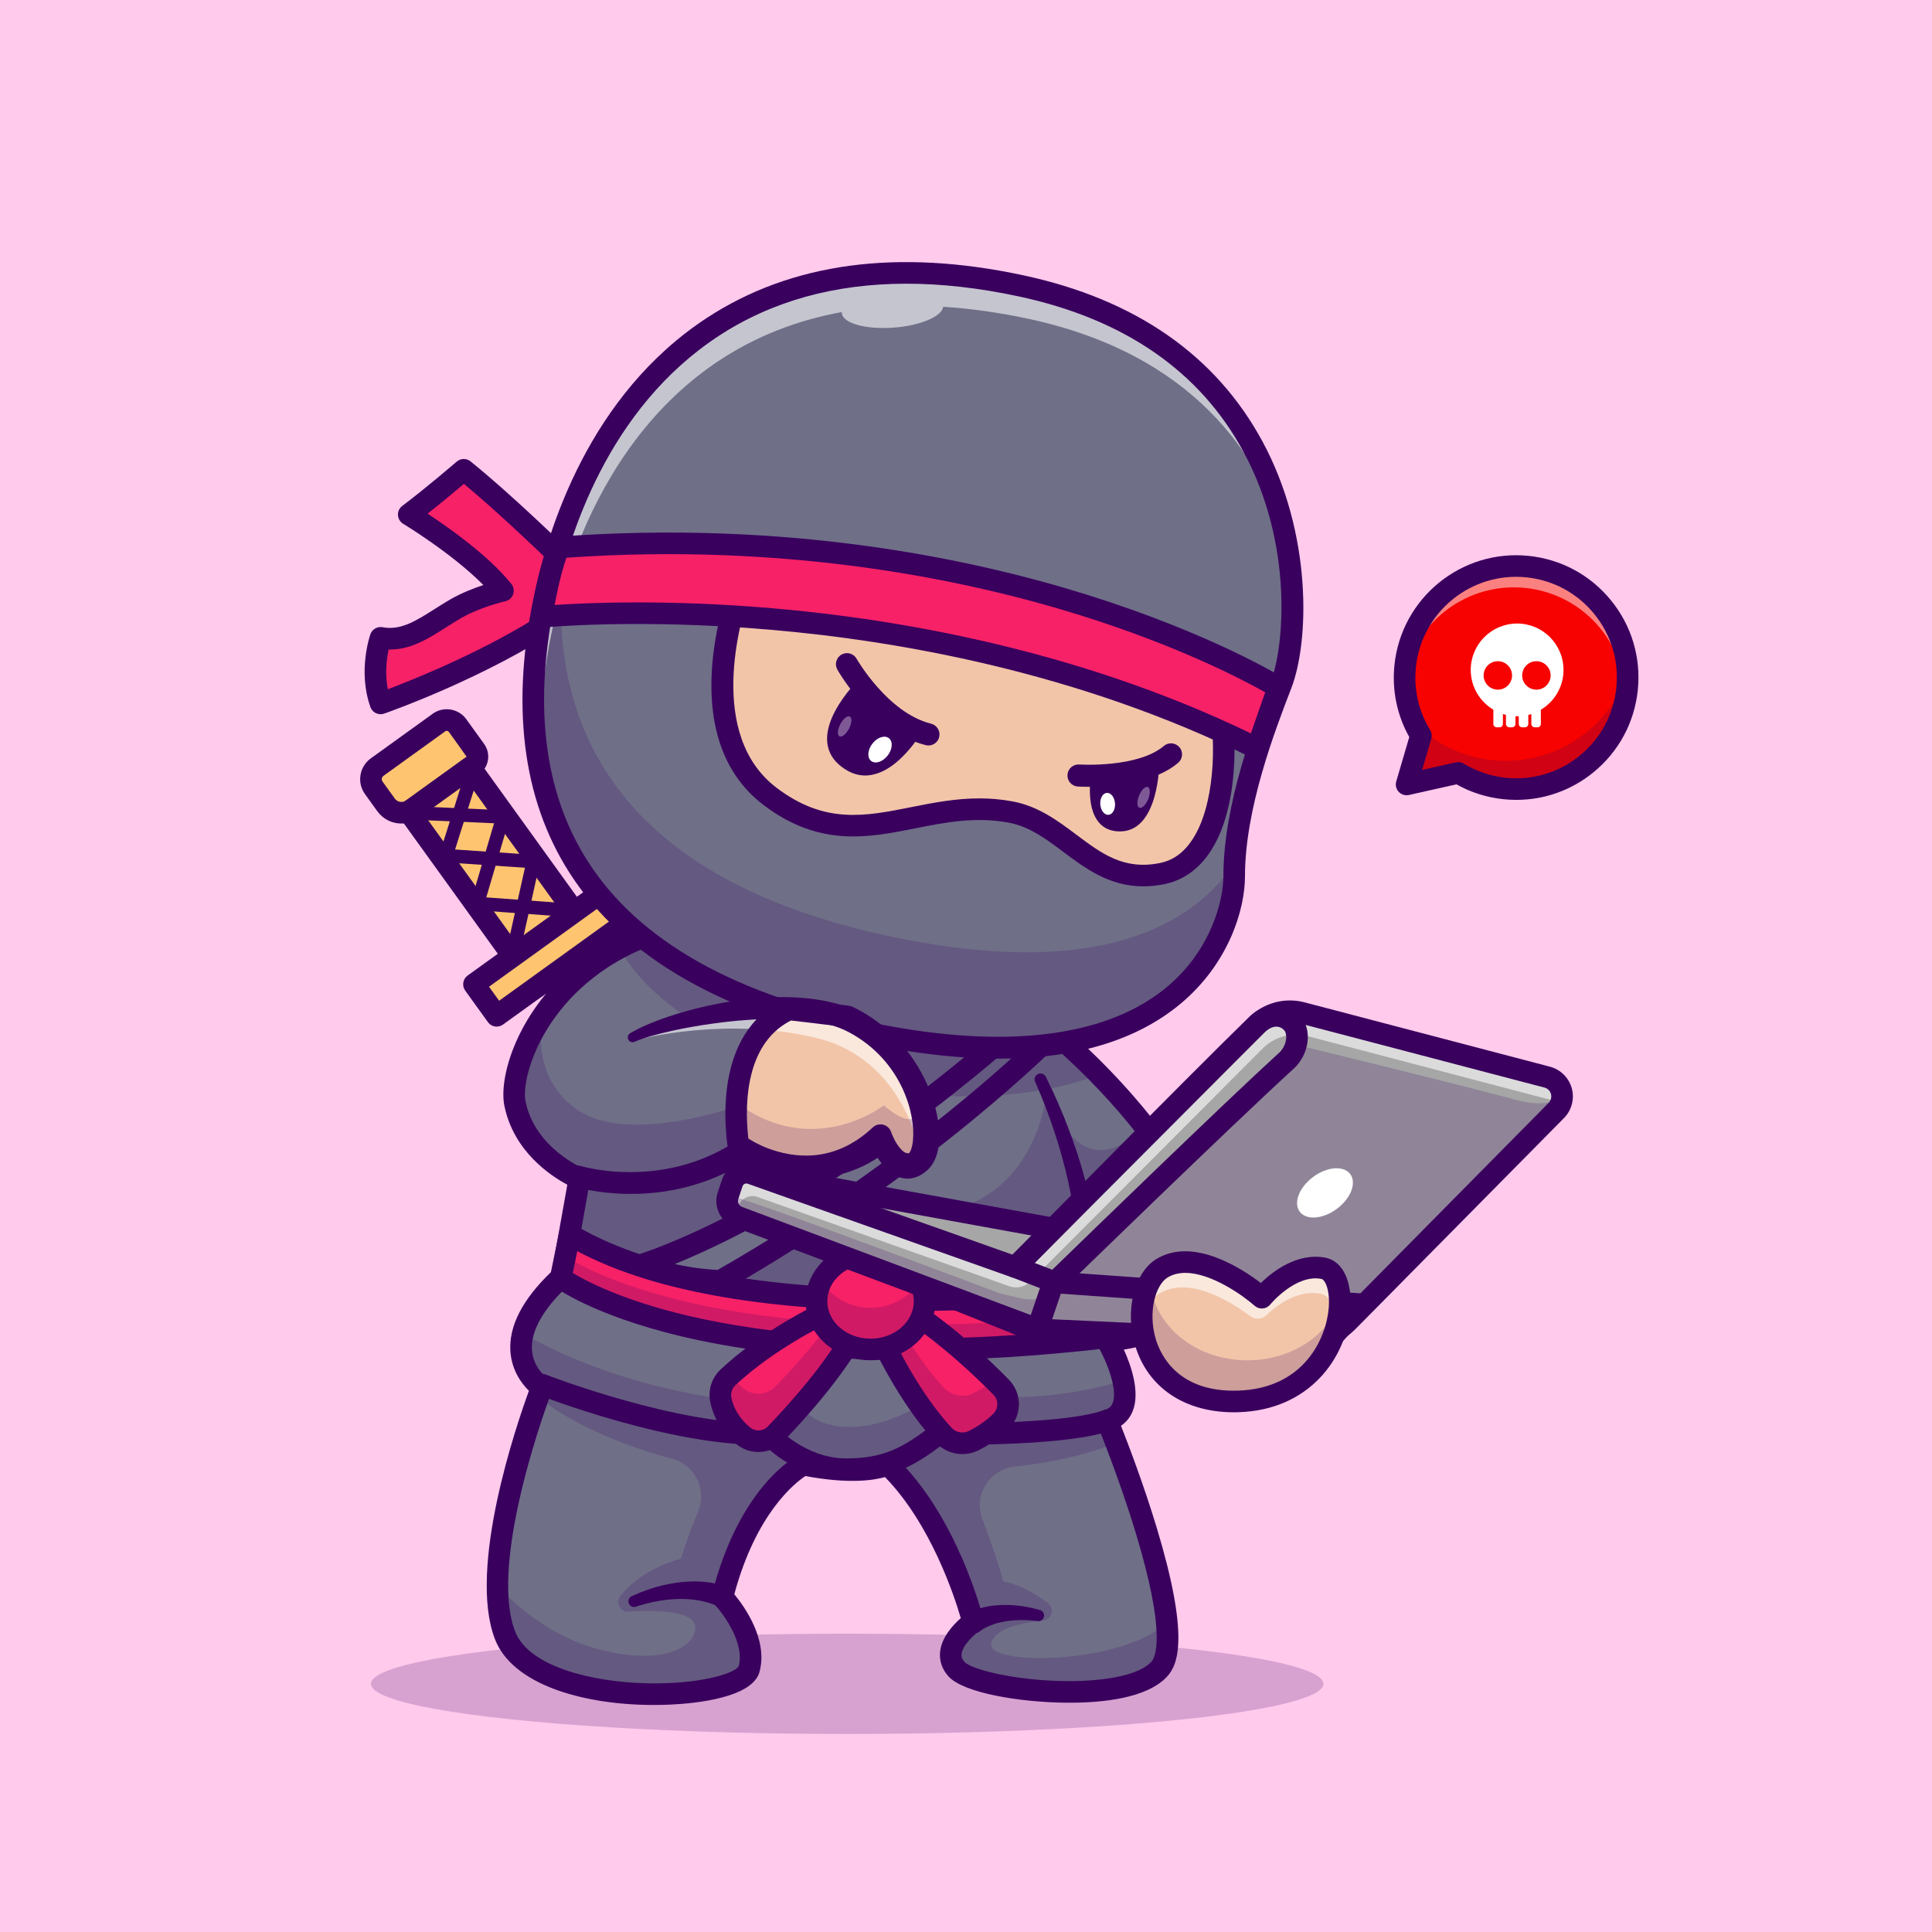 <?xml version="1.0" encoding="utf-8"?>
<!-- Generator: Adobe Illustrator 27.5.0, SVG Export Plug-In . SVG Version: 6.00 Build 0)  -->
<svg version="1.1" id="Layer_1" xmlns="http://www.w3.org/2000/svg" xmlns:xlink="http://www.w3.org/1999/xlink" x="0px" y="0px"
	 viewBox="0 0 4000 4000" style="enable-background:new 0 0 4000 4000;" xml:space="preserve">
<g>
	<g>
		<g>
			<rect style="fill:#FFCAEC;" width="4000" height="4000"/>
		</g>
	</g>
	<g style="opacity:0.2;">
		<g>
			<g>
				<ellipse style="fill:#39005E;" cx="1754.019" cy="3486.181" rx="985.981" ry="103.819"/>
			</g>
		</g>
	</g>
	<g>
		<g>
			<g>
				<g>
					<polygon style="fill:#FFC470;" points="973.695,1588.805 846.258,1680.678 1108.925,2045.018 1236.361,1953.145 
						973.695,1588.805 					"/>
				</g>
			</g>
		</g>
		<g>
			<g>
				<g>
					<path style="fill:#FFC470;" d="M947.355,1502.198c-8.916-12.368-26.167-15.161-38.535-6.245
						c-32.843,23.675-93.857,67.663-128.051,92.315c-6.597,4.754-11.033,11.939-12.335,19.96
						c-1.301,8.028,0.637,16.246,5.396,22.843c7.883,10.938,17.234,23.91,25.603,35.512c12.535,17.391,36.798,21.324,54.188,8.787
						c36.58-26.373,95.712-69.004,125.471-90.461c10.139-7.306,12.429-21.451,5.123-31.59
						C973.605,1538.605,958.667,1517.891,947.355,1502.198L947.355,1502.198z"/>
				</g>
			</g>
		</g>
		<g>
			<g>
				<g>
					<path style="fill:#39005E;" d="M1060.786,1991.924c-1.003,0-2.024-0.11-3.047-0.337c-7.529-1.677-12.273-9.138-10.598-16.667
						l39.707-178.362l-164.258-11.099c-4.275-0.288-8.181-2.524-10.596-6.064c-2.414-3.54-3.069-7.991-1.78-12.078l57.749-182.722
						c2.324-7.358,10.178-11.426,17.527-9.109c7.354,2.327,11.433,10.171,9.109,17.527l-52.395,165.776l162.751,10.996
						c4.063,0.274,7.803,2.307,10.242,5.569c2.439,3.262,3.333,7.424,2.449,11.399l-43.24,194.236
						C1072.957,1987.496,1067.188,1991.924,1060.786,1991.924z"/>
				</g>
			</g>
		</g>
		<g>
			<g>
				<g>
					<path style="fill:#39005E;" d="M1108.943,2067.364c-6.938,0-13.779-3.22-18.145-9.277l-262.666-364.338
						c-7.219-10.012-4.954-23.977,5.056-31.194l127.436-91.875c4.81-3.467,10.798-4.88,16.646-3.933
						c5.85,0.95,11.084,4.182,14.551,8.989l262.666,364.341c3.464,4.81,4.878,10.796,3.931,16.646
						c-0.95,5.85-4.182,11.084-8.989,14.551l-127.437,91.873C1118.04,2065.994,1113.47,2067.364,1108.943,2067.364z
						 M877.451,1685.738l236.531,328.086l91.184-65.737l-236.531-328.089L877.451,1685.738z"/>
				</g>
			</g>
		</g>
		<g>
			<g>
				<g>
					<path style="fill:#39005E;" d="M831.001,1705.025c-19.011,0.002-37.756-8.811-49.697-25.374l-25.603-35.513
						c-8.279-11.477-11.592-25.503-9.326-39.487c2.268-13.977,9.841-26.23,21.323-34.509l128.052-92.314
						c22.346-16.116,53.628-11.04,69.731,11.304l36.86,51.121c14.502,20.125,9.932,48.289-10.186,62.786l-125.466,90.459
						C855.894,1701.28,843.389,1705.025,831.001,1705.025z M924.959,1513.087c-1.067,0-2.144,0.322-3.074,0.994l-128.052,92.314
						c-1.773,1.279-2.993,3.252-3.342,5.413c-0.352,2.161,0.181,4.419,1.46,6.194l25.605,35.515
						c2.573,3.569,6.382,5.923,10.725,6.626c4.358,0.71,8.704-0.322,12.273-2.898l125.469-90.459l-17.295-24.475l-19.502-27.046l0,0
						C928.203,1513.843,926.592,1513.087,924.959,1513.087z"/>
				</g>
			</g>
		</g>
		<g>
			<g>
				<g>
					<path style="fill:#39005E;" d="M1181.446,1898.702c-0.344,0-0.688-0.012-1.035-0.039l-192.944-14.146
						c-4.214-0.308-8.059-2.507-10.461-5.979c-2.405-3.472-3.108-7.847-1.914-11.897l47.781-162.136l-177.232-7.852
						c-7.705-0.342-13.677-6.865-13.335-14.57s6.846-13.701,14.57-13.335l195.054,8.643c4.29,0.19,8.254,2.344,10.75,5.837
						c2.495,3.496,3.242,7.944,2.029,12.063l-47.93,162.634l175.674,12.881c7.693,0.564,13.472,7.256,12.908,14.949
						C1194.822,1893.101,1188.694,1898.699,1181.446,1898.702z"/>
				</g>
			</g>
		</g>
		<g>
			<g>
				<g>
					<polygon style="fill:#FFC470;" points="1278.517,1823.573 981.281,2037.861 1028.335,2103.123 1325.566,1888.833 
						1278.517,1823.573 					"/>
				</g>
			</g>
		</g>
		<g>
			<g>
				<g>
					<path style="fill:#39005E;" d="M1028.355,2125.469c-6.938,0-13.777-3.22-18.145-9.277l-47.053-65.261
						c-3.467-4.807-4.88-10.796-3.933-16.646c0.95-5.85,4.182-11.084,8.989-14.548l297.234-214.29
						c10.012-7.222,23.979-4.949,31.194,5.056l47.051,65.261c3.467,4.807,4.88,10.796,3.933,16.646
						c-0.95,5.85-4.182,11.084-8.989,14.548l-297.231,214.289C1037.452,2124.1,1032.881,2125.469,1028.355,2125.469z
						 M1012.476,2042.921l20.918,29.009l260.979-188.154l-20.916-29.009L1012.476,2042.921z"/>
				</g>
			</g>
		</g>
		<g>
			<g>
				<g>
					<path style="fill:#F72167;" d="M1153.426,1147.094c0,0-111.348-108.505-193.256-174.436c0,0-65.998,56.809-113.912,92.634
						c0,0,132.347,79.624,195.055,157.733c0,0-52.825,11.631-97.225,37.01c-52.658,30.094-97.83,71.701-156.146,60.512
						c0,0-24.055,68.533,0,135.817c0,0,206.328-71.92,365.484-178.95C1153.426,1277.413,1153.426,1210.288,1153.426,1147.094
						L1153.426,1147.094z"/>
				</g>
			</g>
		</g>
		<g>
			<g>
				<g>
					<path style="fill:#39005E;" d="M787.942,1478.714c-9.182,0-17.778-5.698-21.04-14.829
						c-26.418-73.887-1.133-147.634-0.044-150.737c3.667-10.444,14.426-16.626,25.295-14.546
						c37.314,7.173,69.858-13.535,107.524-37.51c10.713-6.816,21.79-13.867,33.323-20.459c23.147-13.23,48.147-22.893,67.786-29.343
						c-64.358-65.281-164.91-126.167-166.052-126.853c-6.372-3.838-10.42-10.596-10.793-18.027
						c-0.371-7.429,2.978-14.561,8.936-19.014c46.736-34.944,112.06-91.111,112.715-91.675c8.167-7.031,20.193-7.232,28.589-0.471
						c81.794,65.84,190.264,171.379,194.841,175.84c4.316,4.207,6.75,9.976,6.75,16.003v130.32c0,7.439-3.704,14.392-9.875,18.542
						c-159.712,107.405-362.063,178.533-370.598,181.509C792.864,1478.311,790.381,1478.714,787.942,1478.714z M804.637,1344.749
						c-3.919,18.359-8.123,49.543-1.643,82.266c55.808-21.108,205.269-81.111,328.086-161.589v-108.858
						c-23.55-22.695-104.155-99.678-170.613-154.802c-16.997,14.392-46.616,39.185-75.259,61.746
						c43.074,28.208,126.216,86.589,173.528,145.525c4.839,6.028,6.221,14.126,3.65,21.416c-2.568,7.29-8.721,12.734-16.27,14.397
						c-0.481,0.105-50.176,11.286-90.94,34.585c-10.61,6.064-21.23,12.825-31.501,19.36
						C887.276,1321.961,849.742,1345.916,804.637,1344.749z"/>
				</g>
			</g>
		</g>
		<g>
			<g>
				<g>
					<path style="fill:#6F6F88;" d="M2292.352,2775.521c0,0,0.447,0.782,1.285,2.291c5.028,9.106,23.742,44.468,31.563,80.276
						c7.933,35.697,5.028,71.841-32.848,82.735c0,0,7.374,17.877,18.547,47.038c31.843,83.181,94.466,258.148,104.856,372.278
						c3.911,43.518,0.28,78.154-15.53,95.527c-71.897,78.936-380.043,44.915-420.042,0c-40.054-44.915,34.468-97.203,34.468-97.203
						s-50.78-205.691-176.53-326.022c0,0-48.937,25.139-174.799,0c0,0-112.454,55.92-167.648,274.069
						c0,0,74.522,78.6,55.194,149.157c-19.273,70.556-445.125,88.321-505.514-70.556c-10.838-28.49-15.363-63.294-15.418-101.226
						c-0.28-142.956,62.288-330.1,84.131-391.048c4.636-12.849,7.43-20.111,7.43-20.111s-57.54-38.49-38.993-111.896
						c7.821-31.06,29.273-68.434,74.523-111.784c2.067-1.955,4.134-3.91,6.312-5.922l34.245-191.781l2.011-11.284
						c0,0-111.393-45.306-133.515-155.525c-12.234-61.115,41.675-229.154,216.25-321.665
						c121.113-64.244,300.325-92.064,555.791-22.681c143.906,39.105,305.185,149.604,437.136,284.627
						c34.468,35.25,66.925,72.176,96.477,109.94c80.221,102.119,139.66,210.496,161.894,308.369
						C2533.628,2643.124,2463.407,2763.622,2292.352,2775.521z"/>
				</g>
			</g>
		</g>
		<g style="opacity:0.2;">
			<g>
				<g>
					<path style="fill:#39005E;" d="M2292.352,2775.521c0,0,0.447,0.782,1.285,2.291
						c-627.688,78.936-1020.859-74.299-1136.609-128.767c2.067-1.955,4.134-3.91,6.312-5.922l34.245-191.781
						c157.257,18.882,321.33-47.931,321.33-47.931c605.67,316.621,646.396-133.589,646.396-133.589
						c82.733,178.508,162.348,96.495,206.425,64.932c80.221,102.119,139.66,210.496,161.894,308.369
						C2533.628,2643.124,2463.407,2763.622,2292.352,2775.521z"/>
				</g>
			</g>
		</g>
		<g style="opacity:0.2;">
			<g>
				<g>
					<path style="fill:#39005E;" d="M2400.225,3455.666c-71.897,78.936-380.043,44.915-420.042,0
						c-40.054-44.915,34.468-97.203,34.468-97.203s-50.78-205.691-176.53-326.022c0,0-48.937,25.139-174.799,0
						c0,0-112.454,55.92-167.648,274.069c0,0,74.522,78.6,55.194,149.157c-19.273,70.556-445.125,88.321-505.514-70.556
						c-10.838-28.49-15.363-63.294-15.418-101.226c36.702,38.77,109.605,103.795,205.803,129.884
						c141.28,38.267,208.317-7.206,203.513-47.931c-3.685-31.195-83.423-32.776-137.646-29.148
						c-17.699,1.184-28.072-19.311-16.849-33.048c20.899-25.582,59.022-58.178,125.222-76.627c0,0,13.408-45.565,35.081-96.642
						c19.254-45.376-5.591-97.347-53.205-110.1c-79.465-21.284-191.416-60.552-277.787-127.437
						c4.636-12.849,7.43-20.111,7.43-20.111s-57.54-38.49-38.993-111.896c71.729,41.619,274.851,141.951,577.466,148.766
						c0,0,18.714,47.149,107.259,44.636c88.6-2.57,177.592-69.607,177.592-69.607s198.429,31.787,380.378-26.535
						c7.933,35.697,5.028,71.841-32.848,82.735c0,0,7.374,17.877,18.547,47.038c-43.959,17.028-114.776,38.513-210.124,48.477
						c-52.702,5.507-85.716,59.649-66.851,109.166c16.763,43.999,34.196,93.214,43.016,128.717c0,0,37.626,3.512,92.68,44.793
						c14.692,11.016,8.014,34.346-10.257,36.182c-44.224,4.445-102.782,16.471-107.227,48.965
						c-6.033,44.3,265.689,43.015,363.619-44.021C2419.666,3403.656,2416.035,3438.292,2400.225,3455.666z"/>
				</g>
			</g>
		</g>
		<g>
			<g>
				<g>
					<path style="fill:#39005E;" d="M1353.565,3529.974c-143.193,0.005-292.559-40.825-329.099-136.931
						c-56.211-147.847,44.912-443.164,70.632-513.55c-14.417-14.197-35.186-41.099-38.267-80.315
						c-4.15-52.849,24.709-109.092,85.803-167.253l31.963-179.126c-34.377-18.271-111.357-68.936-130.403-163.862
						c-10.933-54.497,20.872-175.371,125.806-273.474c105.837-98.948,308.687-196.072,673.992-96.831
						c138.74,37.686,299.385,141.172,440.737,283.923c141.68,143.079,240.344,301.868,270.698,435.649
						c1.253,5.518,0.364,11.304-2.485,16.194c-2.913,5-69.05,115.525-226.133,139.773c15.263,33.765,34.028,88.372,18.276,127.495
						c-5.08,12.615-13.291,22.839-24.214,30.303c14.612,37.002,46.848,121.284,73.757,210.215
						c67.761,223.936,45.078,283.337,22.122,308.533c-41.729,45.811-135.72,55.039-206.978,54.565
						c-96.218-0.527-215.237-19.897-246.294-54.751c-13.303-14.927-19.194-32.683-17.031-51.34
						c3.499-30.18,27.373-55.54,42.751-68.992c-13.223-45.486-61.953-194.641-156.846-292.048
						c-24.026,6.748-75.747,14.558-164.89-2.163c-22.117,14.644-102.1,77.527-147.188,244.751
						c20.652,24.944,70.444,93.992,52.158,160.828c-14.7,53.726-132.69,65.132-182.739,67.539
						C1377.752,3529.681,1365.669,3529.974,1353.565,3529.974z M1560.733,1921.795c-179.456,0-292.085,62.622-360.21,126.313
						c-94.651,88.489-119.98,194.79-112.51,232.039c19.404,96.714,119.019,138.809,120.024,139.224
						c9.714,4.004,15.378,14.258,13.53,24.604l-36.24,203.098c-0.854,4.792-3.25,9.172-6.824,12.478
						c-53.264,49.265-79.946,96.121-77.163,135.5c2.683,37.983,31.487,58.333,32.712,59.182c8.486,5.872,11.997,16.897,8.279,26.526
						c-1.333,3.457-132.756,347.366-76.094,496.399c28.455,74.841,162.578,104.856,268.787,107.815
						c115.811,3.208,188.105-21.333,194.373-35.41c12.971-47.461-31.663-108.281-49.963-127.696
						c-5.239-5.557-7.297-13.43-5.425-20.835c57.073-225.51,174.385-286.147,179.351-288.618c4.436-2.207,9.475-2.878,14.336-1.907
						c114.063,22.81,160.129,2.07,160.579,1.86c8.472-4.36,18.425-2.683,25.31,3.906
						c128.97,123.425,180.627,328.171,182.764,336.826c2.209,8.953-1.306,18.342-8.855,23.643
						c-8.784,6.23-34.475,28.423-36.658,47.644c-0.452,3.992-0.178,9.465,6.011,16.411c13.77,15.454,105.813,39.204,213.174,39.795
						c85.578,0.322,150.466-14.473,173.694-39.976c8.53-9.363,31.448-56.157-31.772-265.205
						c-35.225-116.472-79.822-224.985-80.266-226.069c-2.424-5.876-2.232-12.507,0.532-18.23c2.764-5.725,7.834-10.002,13.943-11.76
						c11.709-3.374,15.488-9.446,17.471-14.36c11.277-27.949-12.805-87.375-30.635-118.267c-3.852-6.675-3.997-14.871-0.376-21.672
						c3.618-6.804,10.483-11.27,18.171-11.804c134.858-9.377,201.404-89.512,218.887-114.294
						c-65.774-263.613-404.048-602.947-677.39-677.195C1728.12,1933.467,1638.196,1921.795,1560.733,1921.795z"/>
				</g>
			</g>
		</g>
		<g>
			<g>
				<g>
					<path style="fill-rule:evenodd;clip-rule:evenodd;fill:#39005E;" d="M2028.273,3377.738c0,0,16.894-15.128,53.674-20.938
						c17.759-2.805,39.401-3.894,65.556-0.615c6.351,1.29,12.563-2.816,13.854-9.173c1.292-6.351-2.821-12.563-9.172-13.854
						c-36.061-10.228-65.411-11.402-88.226-9.619c-41.999,3.29-62.92,18.765-62.92,18.765c-9.782,7.513-11.619,21.552-4.1,31.333
						C2004.453,3383.414,2018.491,3385.252,2028.273,3377.738L2028.273,3377.738z"/>
				</g>
			</g>
		</g>
		<g>
			<g>
				<g>
					<path style="fill-rule:evenodd;clip-rule:evenodd;fill:#39005E;" d="M1506.564,3286.049c0,0-30.719-14.497-83.718-11.369
						c-30.826,1.816-69.584,9.146-114.36,29.764c-6.033,2.38-9,9.207-6.625,15.24c2.38,6.033,9.207,9,15.24,6.626
						c33.898-11.206,63.444-15.268,88.276-15.77c52.093-1.062,81.176,15.468,81.176,15.468c11.028,5.525,24.464,1.056,29.988-9.971
						C1522.061,3305.009,1517.592,3291.573,1506.564,3286.049L1506.564,3286.049z"/>
				</g>
			</g>
		</g>
		<g>
			<g>
				<g>
					<path style="fill:#39005E;" d="M1752.181,3064.219c-86.885,0-149.39-52.6-170.334-72.969
						c-192.598,3.057-457.38-99.434-468.755-103.875c-11.494-4.49-17.173-17.446-12.683-28.943
						c4.49-11.494,17.446-17.168,28.94-12.688c2.749,1.074,277.009,107.192,460.886,100.581c6.631-0.242,13.137,2.527,17.568,7.554
						c0.547,0.61,59.512,65.647,144.377,65.647c76.147,0,117.917-22.087,177.529-68.501c4.038-3.142,9.058-4.846,14.146-4.709
						c2.539,0.044,254.573,4.365,340.952-26.531c11.609-4.155,24.409,1.892,28.564,13.516c4.155,11.619-1.895,24.409-13.516,28.564
						c-85.938,30.737-303.862,29.8-348.943,29.25C1888.858,3038.575,1837.51,3064.219,1752.181,3064.219z"/>
				</g>
			</g>
		</g>
		<g>
			<g>
				<g>
					<path style="fill:#F72167;" d="M1160.962,2645.942c0,0,294.504,221.875,1136.425,122.298l-19.787-99.584
						c0,0-742.433,99.584-1098.174-112.672L1160.962,2645.942L1160.962,2645.942z"/>
				</g>
			</g>
		</g>
		<g style="opacity:0.2;">
			<g>
				<g>
					<path style="fill:#39005E;" d="M2297.379,2768.259c-841.926,99.55-1136.442-122.342-1136.442-122.342l9.218-44.803
						c55.417,35.082,367.362,204.127,1117.336,117.203L2297.379,2768.259z"/>
				</g>
			</g>
		</g>
		<g>
			<g>
				<g>
					<path style="fill:#6F6F88;" d="M1325.571,2619.569c-0.861-0.314,333.217-94.628,805.33-516.446l50.702,36.249
						c0,0-262.924,269.22-690.211,512.397C1491.392,2651.768,1414.283,2651.768,1325.571,2619.569L1325.571,2619.569z"/>
				</g>
			</g>
		</g>
		<g>
			<g>
				<g>
					<path style="fill:#39005E;" d="M1889.746,2816.065c-216.79,0-374.939-24.27-481.519-49.905
						c-181.294-43.606-257.554-99.99-260.71-102.371c-6.892-5.19-10.178-13.887-8.445-22.339l18.462-89.958
						c1.455-7.09,6.252-13.035,12.876-15.955c6.621-2.92,14.243-2.449,20.464,1.257
						c344.907,205.789,1076.409,110.701,1083.757,109.712c11.66-1.572,22.588,6.226,24.885,17.793l19.785,99.585
						c1.216,6.113-0.178,12.454-3.84,17.493c-3.662,5.039-9.265,8.323-15.452,9.053
						C2144.917,2808.775,2008.516,2816.065,1889.746,2816.065z M1185.906,2635.555c26.829,16.299,101.584,56.052,237.051,88.174
						c157.979,37.461,432.402,71.724,847.788,25.09l-11.026-55.488c-55.119,6.326-213.118,22.229-397.964,20.93
						c-291.37-2.07-515.371-43.701-666.594-123.804L1185.906,2635.555z M1160.962,2645.943h0.049H1160.962z"/>
				</g>
			</g>
		</g>
		<g>
			<g>
				<g>
					<path style="fill:#39005E;" d="M1491.392,2674.114c-3.308,0-82.09-0.381-173.445-33.54c-8.984-3.262-14.9-11.877-14.719-21.433
						c0.093-4.812,1.97-16.541,17.393-21.477c58.088-18.594,369.434-130.623,795.393-511.204c7.795-6.963,19.38-7.593,27.883-1.516
						l50.703,36.248c5.305,3.794,8.689,9.712,9.263,16.208c0.576,6.494-1.716,12.917-6.272,17.583
						c-2.652,2.715-270.042,274.27-695.147,516.206C1499.078,2673.106,1495.266,2674.114,1491.392,2674.114z M1397.054,2617.088
						c42.302,9.436,75.835,11.655,88.691,12.175c353.345-201.938,594.544-423.088,661.214-487.192l-14.539-10.393
						C1789.876,2434.959,1520.196,2567.135,1397.054,2617.088z"/>
				</g>
			</g>
		</g>
		<g style="opacity:0.2;">
			<g>
				<g>
					<path style="fill:#39005E;" d="M2275.257,2224.814c-121.002,46.926-292.839,59.607-476.52,26.368
						c-249.154-45.082-448.309-161.727-516.407-288.314c121.113-64.244,300.325-92.064,555.791-22.681
						C1982.027,1979.292,2143.307,2089.791,2275.257,2224.814z"/>
				</g>
			</g>
		</g>
		<g>
			<g>
				<g>
					<path style="fill:#F72167;" d="M1802.376,2721.894c0,0,60.724,151.979,152.107,250.075
						c15.871,16.525,40.608,20.894,61.177,10.799c17.15-8.532,37.926-21.39,56.406-39.614c19.82-19.263,20.279-50.937,1.028-70.768
						c-42.061-42.96-124.662-121.215-210.368-172.095L1802.376,2721.894L1802.376,2721.894z"/>
				</g>
			</g>
		</g>
		<g style="opacity:0.2;">
			<g>
				<g>
					<path style="fill:#39005E;" d="M2072.08,2943.169c-18.491,18.212-39.273,31.06-56.423,39.608
						c-20.558,10.111-45.306,5.698-61.171-10.782c-91.394-98.097-152.118-250.103-152.118-250.103l39.719-14.245
						c26.647,50.948,65.473,115.471,112.399,165.804c15.865,16.536,40.613,20.893,61.171,10.838
						c12.905-6.425,27.82-15.307,42.345-27.038c5.475,5.419,10.502,10.502,15.083,15.139
						C2092.359,2892.221,2091.912,2923.896,2072.08,2943.169z"/>
				</g>
			</g>
		</g>
		<g>
			<g>
				<g>
					<path style="fill:#39005E;" d="M1992.364,3010.538c-19.932,0-39.48-7.974-53.997-23.088
						c-93.394-100.254-154.199-250.898-156.741-257.263c-2.253-5.635-2.117-11.941,0.378-17.473
						c2.493-5.532,7.126-9.812,12.839-11.855l60.349-21.604c6.274-2.244,13.218-1.577,18.938,1.824
						c89.204,52.957,172.949,132.798,214.929,175.679c27.859,28.696,27.192,74.614-1.421,102.422
						c-17.263,17.024-38.169,31.729-62.026,43.599C2014.966,3008.001,2003.604,3010.538,1992.364,3010.538z M1832.312,2734.913
						c19.968,44.543,70.994,149.336,138.521,221.826c8.943,9.307,23.098,11.804,34.98,5.972
						c13.379-6.658,33.118-18.267,50.564-35.466c11.067-10.757,11.321-28.333,0.684-39.292
						c-31.401-32.073-112.041-110.645-196.819-163.04L1832.312,2734.913z"/>
				</g>
			</g>
		</g>
		<g>
			<g>
				<g>
					<path style="fill:#F72167;" d="M1745.35,2700.292c0,0-133.621,54.255-238.081,151.319
						c-12.743,11.995-18.362,29.737-14.849,46.886c4.268,20.764,15.944,48.87,46.323,74.06
						c19.854,16.484,49.065,14.869,66.986-3.699c44.423-46.256,129.996-140.711,170.396-222.719L1745.35,2700.292L1745.35,2700.292z
						"/>
				</g>
			</g>
		</g>
		<g style="opacity:0.2;">
			<g>
				<g>
					<path style="fill:#39005E;" d="M1776.112,2746.137c-40.39,82.008-125.973,176.474-170.385,222.73
						c-17.932,18.547-47.149,20.167-66.981,3.687c-30.39-25.195-42.066-53.294-46.311-74.076c-3.519-17.15,2.067-34.859,14.86-46.87
						c1.9-1.732,3.743-3.464,5.642-5.139c6.536,9.273,14.972,18.603,25.809,27.597c19.832,16.48,49.049,14.86,66.981-3.687
						c35.083-36.535,95.863-103.125,139.716-169.938L1776.112,2746.137z"/>
				</g>
			</g>
		</g>
		<g>
			<g>
				<g>
					<path style="fill:#39005E;" d="M1570.161,3006.163c-16.204,0-32.446-5.415-45.693-16.414
						c-35.972-29.829-49.187-63.643-53.936-86.753c-5.11-24.934,2.9-50.22,21.418-67.654
						c106.35-98.821,239.38-153.477,244.993-155.754c9.8-3.977,21.06-0.54,26.958,8.25l30.776,45.85
						c4.458,6.641,5.027,15.156,1.492,22.329c-41.191,83.613-126.899,178.938-174.324,228.32
						C1607.886,2998.799,1589.051,3006.163,1570.161,3006.163z M1737.227,2728.284c-38.303,17.585-135.813,66.353-214.749,139.697
						c-7.046,6.636-10.139,16.404-8.167,26.03c3.303,16.082,12.703,39.79,38.694,61.343c10.806,8.97,26.897,8.086,36.646-2.014
						c43.398-45.19,120.061-130.171,160.571-205.696L1737.227,2728.284z"/>
				</g>
			</g>
		</g>
		<g>
			<g>
				<g>
					<path style="fill:#F72167;" d="M1802.376,2594.089c61.757,0,111.901,44.774,111.901,99.924
						c0,55.155-50.144,99.929-111.901,99.929c-61.764,0-111.907-44.774-111.907-99.929
						C1690.469,2638.863,1740.612,2594.089,1802.376,2594.089L1802.376,2594.089z"/>
				</g>
			</g>
		</g>
		<g>
			<g>
				<g>
					<path style="fill:#F72167;" d="M1802.376,2594.089c61.757,0,111.901,44.774,111.901,99.924
						c0,55.155-50.144,99.929-111.901,99.929c-61.764,0-111.907-44.774-111.907-99.929
						C1690.469,2638.863,1740.612,2594.089,1802.376,2594.089L1802.376,2594.089z"/>
				</g>
			</g>
		</g>
		<g style="opacity:0.2;">
			<g>
				<g>
					<path style="fill:#39005E;" d="M1914.264,2694.016c0,55.138-50.11,99.941-111.896,99.941
						c-61.73,0-111.896-44.803-111.896-99.941c0-15.418,3.966-30.055,11.005-43.127c18.044,33.574,56.478,56.758,100.89,56.758
						c44.468,0,82.902-23.184,100.946-56.758C1910.354,2663.961,1914.264,2678.597,1914.264,2694.016z"/>
				</g>
			</g>
		</g>
		<g>
			<g>
				<g>
					<path style="fill:#39005E;" d="M1802.376,2816.287c-74.026,0-134.253-54.854-134.253-122.275
						c0-67.419,60.227-122.268,134.253-122.268c74.023,0,134.248,54.849,134.248,122.268
						C1936.624,2761.434,1876.399,2816.287,1802.376,2816.287z M1802.376,2616.436c-49.385,0-89.561,34.8-89.561,77.576
						c0,42.781,40.176,77.583,89.561,77.583c49.382,0,89.556-34.802,89.556-77.583
						C1891.932,2651.236,1851.758,2616.436,1802.376,2616.436z"/>
				</g>
			</g>
		</g>
		<g>
			<g>
				<g>
					<path style="fill-rule:evenodd;clip-rule:evenodd;fill:#39005E;" d="M2275.074,2653.807c0,0,6.302-85.238-30.96-220.154
						c-16.379-59.3-41.121-128.348-78.746-204.072c-2.855-6.101-10.129-8.738-16.234-5.882c-6.101,2.854-8.737,10.128-5.882,16.234
						c33.155,75.395,54.121,143.693,67.35,202.139c28.987,128.096,19.966,207.652,19.966,207.652
						c-1.129,12.284,7.933,23.167,20.212,24.296C2263.058,2675.142,2273.947,2666.086,2275.074,2653.807L2275.074,2653.807z"/>
				</g>
			</g>
		</g>
		<g>
			<g>
				<g>
					<path style="fill:#6F6F88;" d="M1125.394,1248.147c67.333-334.363,317.682-800.337,988.888-656.247
						c598.572,128.493,593.187,682.687,538.462,824.66c-37.373,96.952-97.51,257.03-97.51,397.824
						c0,100.902-94.823,443.65-711.204,333.179C1236.92,2038.751,1032.502,1709.399,1125.394,1248.147L1125.394,1248.147z"/>
				</g>
			</g>
		</g>
		<g style="opacity:0.2;">
			<g>
				<g>
					<path style="fill:#39005E;" d="M2555.695,1786.893c-0.28,7.095-0.447,14.189-0.447,21.228
						c0,100.89-94.857,443.672-711.205,333.173c-607.13-108.823-811.537-438.141-718.635-899.411
						c12.402-61.618,31.06-127.705,57.428-193.625c-0.168,0.782-0.335,1.564-0.503,2.347
						c-92.902,461.269,111.561,790.587,718.635,899.411C2296.039,2020.851,2476.87,1905.436,2555.695,1786.893z"/>
				</g>
			</g>
		</g>
		<g>
			<g>
				<g>
					<path style="fill:#E35656;" d="M2672.227,1327.247c-4.134,37.206-11.229,67.931-19.496,89.327
						c-7.262,18.826-15.363,40.054-23.742,63.07C2640.329,1426.405,2656.138,1374.173,2672.227,1327.247z"/>
				</g>
			</g>
		</g>
		<g style="opacity:0.6;">
			<g>
				<g>
					<path style="fill:#FFFFFF;" d="M2665.132,1131.89c-53.238-192.508-198.82-399.483-535.512-471.772
						c-62.512-13.407-121.392-21.507-176.81-24.916c-2.905,19.944-46.926,38.882-102.063,43.072
						c-57.987,4.469-106.309-9.05-107.929-30.167c-0.056-0.67-0.056-1.341,0-1.955c-386.356,69.942-549.702,409.93-602.103,670.201
						c-23.63,117.426-28.043,226.305-11.396,325.184c-32.96-116.197-33.127-248.26-3.911-393.394
						c67.316-334.346,317.643-800.308,988.849-656.235C2491.228,672.856,2628.653,922.624,2665.132,1131.89z"/>
				</g>
			</g>
		</g>
		<g>
			<g>
				<g>
					<path style="fill:#F2C5A9;" d="M1538.228,1198.461c0,0-126.627,312.894,56.976,451.073
						c177.396,133.516,310.565-2.636,496.575,31.552c117.811,21.654,170.217,155.838,313.095,127.839
						c136.157-26.68,140.526-259.376,119.181-359.831C2524.055,1449.095,2093.623,1229.625,1538.228,1198.461L1538.228,1198.461z"/>
				</g>
			</g>
		</g>
		<g>
			<g>
				<g>
					<path style="fill:#39005E;" d="M2367.242,1835.062c-70.623,0-120.581-37.451-165.491-71.116
						c-36.289-27.202-70.564-52.896-114.011-60.881c-69.033-12.685-131.887-0.181-192.668,11.919
						c-97.236,19.348-197.773,39.358-313.303-47.595c-195.076-146.814-69.688-463.884-64.253-477.31
						c3.586-8.865,12.393-14.456,21.965-13.928c553.692,31.069,990.379,250.82,994.726,253.037
						c6.003,3.062,10.305,8.669,11.707,15.264c16.04,75.491,19.326,228.794-40.144,318.784
						c-24.529,37.117-57.029,59.866-96.599,67.62C2394.402,1833.748,2380.459,1835.062,2367.242,1835.062z M2027.547,1652.989
						c21.951,0,44.629,1.775,68.274,6.121c53.772,9.883,93.914,39.976,132.734,69.077c52.505,39.355,97.844,73.34,172.021,58.811
						c27.766-5.439,49.978-21.272,67.908-48.401c46.921-71.001,49.207-198.901,35.767-274.317
						c-65.845-31.604-459.629-211.482-950.73-242.522c-21.272,61.907-90.764,300.129,55.122,409.922
						c99.558,74.929,182.114,58.496,277.703,39.473C1931.438,1662.178,1977.6,1652.989,2027.547,1652.989z"/>
				</g>
			</g>
		</g>
		<g>
			<g>
				<g>
					<path style="fill:#39005E;" d="M2069.19,2191.775c-70.007,0.002-146.409-7.395-229.104-22.217
						c-313.372-56.165-532.703-173.491-651.902-348.713c-102.866-151.216-131.362-345.383-84.697-577.109l0,0
						c30.288-150.395,117.3-426.433,359.775-585.4c174.641-114.492,395.259-144.197,655.708-88.284
						c231.851,49.771,398.349,165.513,494.875,344.016c103.306,191.042,97.129,413.55,59.746,510.53
						c-33.555,87.053-96.013,249.089-96.013,389.785c0,70.19-34.776,181.255-132.781,263.257
						C2353.977,2153.628,2228.125,2191.771,2069.19,2191.775z M1876.687,587.369c-148.657,0-278.862,36.186-388.923,108.342
						c-228.882,150.056-311.555,413.291-340.464,556.848c-44.207,219.502-18.018,402.244,77.837,543.149
						c112.183,164.912,321.736,275.893,622.834,329.861c253.181,45.376,449.646,16.946,568.147-82.205
						c92.175-77.124,116.768-180.222,116.768-228.982c0-149.009,64.404-316.096,99.007-405.859
						c25.881-67.146,47.373-279.519-57.361-473.198c-90.022-166.482-246.452-274.675-464.941-321.577
						C2027.635,596.153,1949.912,587.369,1876.687,587.369z M1125.393,1248.147h0.049H1125.393z"/>
				</g>
			</g>
		</g>
		<g>
			<g>
				<g>
					<path style="fill:#F72167;" d="M1121.488,1277.055c0,0,774.857-78.829,1481.09,272.494l44.072-126.225
						c0,0-575.78-357.961-1489.933-289.879C1156.717,1133.446,1137.007,1178.371,1121.488,1277.055L1121.488,1277.055z"/>
				</g>
			</g>
		</g>
		<g>
			<g>
				<g>
					<path style="fill:#39005E;" d="M2602.579,1571.895c-3.416,0-6.826-0.784-9.954-2.339
						c-361.296-179.731-741.184-243.662-996.253-265.642c-276.926-23.865-470.706-4.819-472.627-4.626
						c-6.907,0.693-13.721-1.841-18.486-6.87c-4.761-5.032-6.924-11.99-5.847-18.833c15.789-100.386,35.989-147.173,36.841-149.116
						c3.323-7.573,10.557-12.693,18.804-13.308c475.764-35.425,858.667,45.903,1096.12,120.374
						c257.952,80.898,401.294,169.099,407.271,172.815c8.882,5.522,12.744,16.467,9.297,26.343l-44.07,126.223
						c-2.115,6.057-6.729,10.911-12.671,13.33C2608.299,1571.346,2605.438,1571.895,2602.579,1571.895z M1320.157,1247.23
						c76.631,0,171.667,2.854,278.95,12.063c253.889,21.794,629.612,84.541,990.681,259.097l29.692-85.042
						c-43.423-24.531-177.32-95.234-383.367-159.7c-231.033-72.28-602.205-151.133-1063.484-118.948
						c-5.508,16.101-15.181,48.267-24.299,97.822C1181.275,1250.289,1240.857,1247.23,1320.157,1247.23z"/>
				</g>
			</g>
		</g>
		<g>
			<g>
				<g>
					<path style="fill:#39005E;" d="M2258.656,1606.48c0,0,107.65-9.295,141.576-27.759c0,0,0,142.62-81.455,142.62
						C2238.707,1721.341,2258.656,1606.48,2258.656,1606.48L2258.656,1606.48z"/>
				</g>
			</g>
		</g>
		<g>
			<g>
				<g>
					<path style="fill:#39005E;" d="M1781.287,1403.33c0,0,59.305,88.204,124.018,117.215c0,0-79.209,133.666-164.313,65.902
						C1658.224,1520.545,1781.287,1403.33,1781.287,1403.33L1781.287,1403.33z"/>
				</g>
			</g>
		</g>
		<g>
			<g>
				<g>
					<g>
						<path style="fill:#A6A6A6;" d="M1584.806,2434.995l596.797,108.112l620.115,143.967c13.346,3.099,18.389,19.443,9.107,29.522
							l-44.519,48.345c-3.479,3.778-8.414,5.877-13.548,5.762l-602.915-13.425l-591.985-235.569
							c-22.672-9.022-32.447-35.765-20.937-57.281l4.54-8.486C1549.833,2440.293,1567.343,2431.831,1584.806,2434.995z"/>
					</g>
				</g>
			</g>
			<g>
				<g>
					<g>
						<path style="fill:#39005E;" d="M2747.784,2793.055c-0.3,0-0.598-0.005-0.899-0.012l-600.261-13.423
							c-2.671-0.061-5.31-0.601-7.793-1.592l-589.38-235.569c-16.626-6.646-29.692-20.122-35.854-36.97
							c-6.177-16.895-4.873-35.688,3.579-51.563l4.524-8.491c12.947-24.316,39.827-37.356,66.875-32.424h-0.002l594.17,108.11
							c0.361,0.066,0.72,0.139,1.076,0.222l617.388,143.967c14.043,3.276,24.976,13.472,29.243,27.273
							c4.275,13.828,0.993,28.45-8.779,39.111l-44.326,48.345C2769.737,2788.34,2759.004,2793.055,2747.784,2793.055z
							 M2151.665,2735.03l594.133,13.286l37.793-41.221l-609.387-142.102l-593.63-108.013c-0.002,0-0.002,0-0.002,0
							c-7.842-1.436-15.652,2.375-19.426,9.465l-4.524,8.491c-2.527,4.744-2.9,10.146-1.052,15.203
							c1.833,5.012,5.552,8.855,10.471,10.82L2151.665,2735.03z"/>
					</g>
				</g>
			</g>
			<g>
				<g>
					<g>
						<path style="fill:#A6A6A6;" d="M3234.052,2270.79c-0.112,10.447-4.246,20.614-11.843,28.267
							c-102.399,103.627-333.843,337.809-430.935,436.074c-28.155,28.491-67.093,43.742-107.091,41.898
							c-136.531-6.313-453.56-20.893-521.379-23.966c-8.603-0.391-17.038-2.123-25.083-5.14
							c-76.254-28.603-490.207-183.625-609.197-228.204c-17.821-6.704-27.206-26.312-21.173-44.356
							c2.905-8.659,5.978-17.988,8.771-26.479c2.626-7.765,8.268-14.245,15.698-17.876c7.374-3.575,15.921-4.078,23.686-1.341
							c117.538,41.675,546.462,193.737,546.462,193.737s375.518-376.579,499.816-501.212c24.356-24.469,59.942-34.133,93.348-25.362
							c114.465,29.999,381.44,99.997,508.195,133.236c14.245,3.743,25.418,14.804,29.328,29.049
							C3233.716,2262.969,3234.219,2266.879,3234.052,2270.79z"/>
					</g>
				</g>
			</g>
			<g style="opacity:0.6;">
				<g>
					<g>
						<path style="fill:#FFFFFF;" d="M3234.052,2270.79c-0.056,5.251-1.117,10.391-3.128,15.251
							c-4.414-3.407-9.497-5.977-15.027-7.485c-126.756-33.239-393.73-103.237-508.195-133.236
							c-33.407-8.771-68.992,0.894-93.349,25.363c-107.666,107.956-403.821,404.947-481.147,482.491
							c-11.419,11.451-28.336,15.293-43.578,9.89c-93.196-33.04-421.097-149.288-521.552-184.905
							c-7.765-2.737-16.312-2.235-23.686,1.341c-7.43,3.631-13.072,10.111-15.698,17.876c-2.011,6.201-4.19,12.793-6.369,19.273
							c-13.686-8.436-20.279-25.474-14.972-41.284c2.905-8.659,5.978-17.988,8.771-26.479c2.626-7.765,8.268-14.245,15.698-17.876
							c7.374-3.575,15.921-4.078,23.686-1.341c117.538,41.675,546.462,193.737,546.462,193.737s375.518-376.579,499.816-501.212
							c24.356-24.469,59.942-34.133,93.348-25.362c114.465,29.999,381.44,99.997,508.195,133.236
							c14.245,3.743,25.418,14.804,29.328,29.049C3233.716,2262.969,3234.219,2266.879,3234.052,2270.79z"/>
					</g>
				</g>
			</g>
			<g>
				<g>
					<g>
						<path style="fill:#39005E;" d="M2690.643,2799.502c-2.495,0.002-4.986-0.056-7.486-0.171l-521.406-23.965
							c-10.891-0.496-21.614-2.693-31.863-6.528l-609.18-228.191c-29.243-10.952-44.424-42.742-34.556-72.371l8.792-26.426
							c4.468-13.42,14.324-24.68,27.036-30.894c12.729-6.216,27.668-7.056,41.001-2.327l533.149,188.984l489.815-491.211
							c29.897-29.988,73.916-41.951,114.878-31.196l508.145,133.257c21.919,5.747,39.255,22.893,45.244,44.746
							c5.989,21.851-0.186,45.439-16.108,61.563l-430.952,436.084C2776.363,2782.01,2734.251,2799.502,2690.643,2799.502z
							 M1545.257,2450.271c-1.26,0-2.517,0.283-3.662,0.842c-1.995,0.974-3.545,2.747-4.248,4.856l-8.792,26.426
							c-2.236,6.716,1.204,13.918,7.83,16.401l609.172,228.188c5.867,2.195,12.004,3.452,18.237,3.738l521.414,23.965
							c33.621,1.538,66.489-11.301,90.156-35.244l430.947-436.082c4.741-4.8,6.582-11.831,4.8-18.34
							c-1.785-6.509-6.948-11.616-13.479-13.328l-508.144-133.257c-25.628-6.721-53.181,0.757-71.897,19.524l0,0l-499.788,501.213
							c-6.091,6.111-15.161,8.162-23.289,5.283L1548.04,2450.75C1547.141,2450.43,1546.199,2450.271,1545.257,2450.271z
							 M2601.768,2122.183h0.051H2601.768z"/>
					</g>
				</g>
			</g>
			<g>
				<g>
					<g>
						<path style="fill:#39005E;" d="M2183.934,2677.21c-2.698,0-5.42-0.488-8.03-1.494l-81.55-31.423
							c-7.027-2.708-12.217-8.774-13.806-16.135c-1.592-7.361,0.635-15.027,5.916-20.393c3.747-3.804,375.991-381.865,500-502.402
							c25.425-24.719,67.969-37.334,101.279-6.609c12.92,11.914,20.007,29.099,19.956,48.384
							c-0.066,23.953-11.04,48.806-28.642,64.866c-128.941,117.617-476.038,455.474-479.529,458.872
							C2195.279,2675.01,2189.656,2677.21,2183.934,2677.21z M2142.227,2614.844l36.392,14.021
							c58.767-57.136,353.435-343.262,470.317-449.88c8.384-7.649,14.038-20.498,14.07-31.968c0.012-4.68-0.942-11.15-5.562-15.413
							c-16.882-15.576-37.531,3.569-39.834,5.806C2512.278,2239.793,2226.831,2529.019,2142.227,2614.844z"/>
					</g>
				</g>
			</g>
			<g>
				<g>
					<g>
						<path style="fill:#39005E;" d="M2149.847,2768.077c-2.388,0-4.817-0.386-7.205-1.199c-11.682-3.977-17.93-16.67-13.95-28.354
							l30.933-90.862c3.975-11.68,16.667-17.93,28.354-13.95c11.682,3.977,17.93,16.67,13.95,28.354l-30.933,90.862
							C2167.833,2762.222,2159.148,2768.077,2149.847,2768.077z"/>
					</g>
				</g>
			</g>
			<g>
				<g>
					<g>
						<path style="fill:#39005E;" d="M2818.899,2722.637c-0.532,0-1.069-0.02-1.609-0.056l-638.101-45.427
							c-12.309-0.876-21.58-11.567-20.703-23.877c0.879-12.312,11.609-21.567,23.877-20.703l638.1,45.427
							c12.31,0.876,21.58,11.567,20.703,23.877C2840.327,2713.648,2830.518,2722.637,2818.899,2722.637z"/>
					</g>
				</g>
			</g>
			<g style="opacity:0.2;">
				<g>
					<g>
						<path style="fill:#39005E;" d="M3234.052,2270.79c-0.112,10.447-4.246,20.614-11.843,28.267
							c-102.399,103.627-333.843,337.809-430.935,436.074c-28.155,28.491-67.093,43.742-107.091,41.898
							c-136.531-6.313-453.56-20.893-521.379-23.966c-8.603-0.391-17.038-2.123-25.083-5.14
							c-76.254-28.603-490.207-183.625-609.197-228.204c-17.821-6.704-27.206-26.312-21.173-44.356
							c2.905-8.659,563.365,202.552,563.365,202.552l41.439,9.802c32.949,7.794,67.566-2.379,91.061-26.759l479.905-497.987
							c0,0,319.542,77.651,453.615,113.627C3187.517,2290.231,3217.013,2283.918,3234.052,2270.79z"/>
					</g>
				</g>
			</g>
			<g>
				<g>
					<g>
						
							<ellipse transform="matrix(0.803 -0.596 0.596 0.803 -931.686 2121.222)" style="fill:#FFFFFF;" cx="2743.166" cy="2470.076" rx="65.194" ry="41.157"/>
					</g>
				</g>
			</g>
		</g>
		<g>
			<g>
				<g>
					<path style="fill:#F2C5A9;" d="M2612.493,2686.795c0,0,59.433-73.83,127.353-60.936
						c67.914,12.887,46.161,269.225-176.832,275.645c-222.991,6.424-231.735-230.087-157.318-275.645
						C2487.302,2575.894,2612.493,2686.795,2612.493,2686.795L2612.493,2686.795z"/>
				</g>
			</g>
		</g>
		<g style="opacity:0.6;">
			<g>
				<g>
					<path style="fill:#FFFFFF;" d="M2767.754,2742.897c-1.117-34.58-13.463-60.613-33.909-64.467
						c-46.847-8.899-89.629,23.462-111.673,44.407c-9.27,8.808-23.49,9.74-33.711,2.056
						c-37.615-28.274-126.036-84.832-188.739-46.464c-16.535,10.111-28.938,29.664-35.809,53.853
						c-1.788-46.926,14.357-89.662,41.786-106.421c81.617-49.943,206.809,60.947,206.809,60.947s59.439-73.852,127.314-60.947
						C2769.821,2631.56,2782.335,2684.742,2767.754,2742.897z"/>
				</g>
			</g>
		</g>
		<g>
			<g>
				<g>
					<path style="fill:#39005E;" d="M2554.666,2923.97c-102.485,0.002-178.618-51.379-204.585-138.694
						c-21.382-71.902-2.077-150.298,43.948-178.474c75.962-46.504,176.672,19.214,216.357,49.526
						c24.407-23.762,75.259-63.496,133.628-52.422c35.957,6.821,56.189,48.997,51.541,107.441
						c-7.9,99.355-83.841,208.23-231.899,212.493C2560.638,2923.929,2557.639,2923.97,2554.666,2923.97z M2454.051,2635.374
						c-13.228,0-25.713,2.825-36.687,9.543c-24.968,15.286-41.147,71.455-24.443,127.62
						c9.885,33.245,46.289,110.251,169.448,106.631c138.467-3.987,183.723-109.592,188.635-171.362
						c2.881-36.211-7.232-58.457-15.323-59.993c-53.291-10.112-105.271,52.361-105.781,52.993
						c-3.831,4.761-9.444,7.742-15.532,8.254c-6.094,0.503-12.122-1.489-16.692-5.54
						C2572.476,2681.277,2507.332,2635.374,2454.051,2635.374z"/>
				</g>
			</g>
		</g>
		<g>
			<g>
				<g>
					<path style="fill-rule:evenodd;clip-rule:evenodd;fill:#6F6F88;" d="M1905.326,2405.813
						c-47.093,43.071-80.612-43.127-80.612-43.127s-110.108,109.214-289.711,16.312c0,0-1.509,1.397-4.525,3.743
						c-23.63,18.659-139.493,99.159-330.882,57.317l114.856-283.342c0,0,239.88-126.532,414.734-63.071
						c9.05,3.296,17.765,6.983,26.144,10.949C1908.734,2178,1949.905,2364.921,1905.326,2405.813z"/>
				</g>
			</g>
		</g>
		<g>
			<g>
				<g>
					<path style="fill:#F2C5A9;" d="M1905.326,2405.813c-47.093,43.071-80.612-43.127-80.612-43.127
						s-110.108,109.214-289.711,16.312c0,0-1.509,1.397-4.525,3.743c-7.43-42.792-31.731-231.333,103.292-292.839
						c0,0,56.59,6.257,121.56,14.692C1908.734,2178,1949.905,2364.921,1905.326,2405.813z"/>
				</g>
			</g>
		</g>
		<g style="opacity:0.6;">
			<g>
				<g>
					<path style="fill:#FFFFFF;" d="M1325.566,2151.162c0,0,207.733-94.908,384.228-48.041
						c160.858,42.714,210.089,166.208,195.724,288.311c0,0-29.671-197.519-215.048-242.41
						C1505.092,2104.132,1325.566,2151.162,1325.566,2151.162z"/>
				</g>
			</g>
		</g>
		<g>
			<g>
				<g>
					<path style="fill:#39005E;" d="M1878.904,2440.215c-4.395,0-8.394-0.562-11.887-1.379
						c-22.747-5.315-39.365-24.788-49.924-41.812c-42.786,28.862-141.97,74.438-281.196,7.397
						c-4.397,1.096-9.104,0.852-13.472-0.837c-7.319-2.827-12.62-9.287-13.962-17.019c-7.097-40.874-34.863-248.254,116.045-316.997
						c3.667-1.672,7.708-2.317,11.719-1.875c0.569,0.061,57.549,6.377,121.98,14.741c2.349,0.305,4.634,0.981,6.77,2.004
						c112.839,53.994,166.006,161.216,177.249,236.628c6.868,46.074-0.872,82.019-21.794,101.213
						c-0.007,0.007-0.017,0.015-0.024,0.022C1905.21,2436.202,1890.652,2440.215,1878.904,2440.215z M1905.325,2405.813h0.051
						H1905.325z M1824.715,2340.34c1.545,0,3.101,0.161,4.644,0.488c7.368,1.565,13.452,6.738,16.184,13.76
						c6.06,15.386,20.452,38.142,31.663,40.735c1.282,0.291,5.171,1.196,13.018-5.979c7.2-6.609,12.712-28.73,7.798-61.687
						c-10.266-68.872-60.342-157.363-149.185-201.37c-50.122-6.477-95.061-11.641-111.194-13.464
						c-101.477,51.147-94.814,192.507-87.729,248.691c160.503,80.269,258.093-13.723,259.065-14.692
						C1813.206,2342.627,1818.882,2340.34,1824.715,2340.34z"/>
				</g>
			</g>
		</g>
		<g style="opacity:0.2;">
			<g>
				<g>
					<path style="fill:#39005E;" d="M1908.51,2288.483c0,0-4.076,64.643-78.651,0c0,0-140.322,110.132-297.785,0
						c0,0-225.031,81.402-332.504,11.971c-107.472-69.431-75.497-197.333-75.497-197.333s-189.99,216.486,90.128,338.589
						c0,0,105.344,42.156,320.819-62.718c0,0,83.796,98.63,289.695-16.29C1824.714,2362.702,1918.087,2530.294,1908.51,2288.483z"/>
				</g>
			</g>
		</g>
		<g>
			<g>
				<g>
					<path style="fill-rule:evenodd;clip-rule:evenodd;fill:#39005E;" d="M1882.233,2387.56c-7.731,1.223-13.435-4.33-18.244-9.805
						c-12.492-14.2-18.882-33.796-18.882-33.796c-2.497-7.576-8.693-13.352-16.419-15.319c-7.732-1.972-15.932,0.14-21.753,5.599
						c-41.228,38.764-83.617,54.322-121.761,57.613c-73.808,6.368-131.275-31.938-131.275-31.938
						c-7.771-5.218-17.927-5.207-25.686,0.027c-53.389,36.173-108.158,53.96-157.195,61.703
						c-95.086,15.016-168.62-7.571-168.62-7.571c-11.77-3.681-24.318,2.883-27.999,14.654c-3.687,11.771,2.877,24.318,14.647,27.999
						c0,0,82.316,26.196,188.966,9.743c51.121-7.889,107.818-25.563,163.721-60.507c24.591,13.172,80.444,37.681,147.369,32.066
						c39.423-3.302,82.757-16.853,125.738-49.395c5.917,10.095,13.642,20.86,23.089,29.056c15.267,13.25,34.301,20.507,56.557,15.11
						c14.005-3.396,27.099-14.636,34.909-34.462c10.843-27.502,12.223-75.891-4.385-128.224
						c-19.837-62.501-64.73-131.013-145.906-173.889c-50.73-26.541-122.353-35.188-195.854-30.691
						c-38.758,2.375-77.969,8.246-114.559,16.128c-30.189,6.508-58.502,14.385-83.377,22.703
						c-35.184,11.759-63.283,24.291-80.21,34.614c-4.888,2.581-6.76,8.654-4.173,13.542c2.581,4.888,8.654,6.759,13.541,4.172
						c16.999-7.692,44.836-15.491,78.941-22.97c24.681-5.407,52.512-10.324,81.969-14.475c35.329-4.984,72.864-8.482,109.862-9.558
						c64.752-1.889,127.856,3.524,172.229,27.345c55.456,29.496,90.756,73.12,111.052,116.699
						c18.748,40.261,24.798,80.417,21.508,109.007c-0.872,7.564-2.357,14.18-4.62,19.474
						C1884.591,2384.13,1882.899,2386.616,1882.233,2387.56L1882.233,2387.56z"/>
				</g>
			</g>
		</g>
		<g style="opacity:0.2;">
			<g>
				<g>
					<path style="fill:#39005E;" d="M2773.844,2697.2c-0.782,80.333-59.384,199.937-210.831,204.295
						c-194.798,5.586-226.082-174.128-181.279-250.047c4.413,91.729,92.623,164.966,200.831,164.966
						C2671.948,2816.414,2747.755,2766.36,2773.844,2697.2z"/>
				</g>
			</g>
		</g>
		<g>
			<g>
				<g>
					
						<ellipse transform="matrix(0.611 -0.792 0.792 0.611 -520.047 2046.116)" style="fill:#FFFFFF;" cx="1821.328" cy="1552.06" rx="29.901" ry="20.052"/>
				</g>
			</g>
		</g>
		<g style="opacity:0.35;">
			<g>
				<g>
					<path style="fill:#FFFFFF;" d="M1757.736,1508.725c-5.944,11.321-14.777,18.392-19.729,15.792
						c-4.951-2.6-4.147-13.885,1.798-25.207c5.944-11.321,14.777-18.392,19.729-15.792
						C1764.485,1486.118,1763.68,1497.403,1757.736,1508.725z"/>
				</g>
			</g>
		</g>
		<g style="opacity:0.35;">
			<g>
				<g>
					
						<ellipse transform="matrix(0.378 -0.926 0.926 0.378 -54.76 3218.603)" style="fill:#FFFFFF;" cx="2366.538" cy="1650.031" rx="23.153" ry="10.126"/>
				</g>
			</g>
		</g>
		<g>
			<g>
				<g>
					
						<ellipse transform="matrix(0.997 -0.075 0.075 0.997 -118.562 177.054)" style="fill:#FFFFFF;" cx="2293.889" cy="1664.298" rx="15.287" ry="22.795"/>
				</g>
			</g>
		</g>
		<g>
			<g>
				<g>
					<path style="fill:#39005E;" d="M1922.286,1543.421c-1.829,0-3.687-0.222-5.542-0.684
						c-109.246-27.207-180.115-151.152-183.079-156.414c-6.196-11.003-2.297-24.944,8.704-31.14
						c11.006-6.196,24.929-2.3,31.128,8.684l0,0c0.632,1.118,64.324,112.092,154.297,134.5c12.253,3.052,19.712,15.457,16.66,27.71
						C1941.866,1536.475,1932.537,1543.421,1922.286,1543.421z"/>
				</g>
			</g>
		</g>
		<g>
			<g>
				<g>
					<path style="fill:#39005E;" d="M2254.712,1629.075c-13.347,0-22.012-0.557-23.365-0.649
						c-12.597-0.869-22.104-11.785-21.238-24.382c0.869-12.595,11.768-22.095,24.383-21.238
						c1.955,0.134,121.021,7.432,175.193-38.408c9.641-8.154,24.067-6.948,32.222,2.686c8.157,9.639,6.953,24.065-2.685,32.222
						C2387.066,1623.438,2297.195,1629.075,2254.712,1629.075z"/>
				</g>
			</g>
		</g>
	</g>
	<g>
		<g>
			<g>
				<g>
					<path style="fill:#F70200;" d="M2941.891,1523.041c-25.435-41.615-37.976-91.57-32.61-143.831
						c13.024-126.849,126.413-219.122,253.262-206.098c126.849,13.024,219.122,126.414,206.098,253.262
						s-126.414,219.122-253.262,206.098c-35.283-3.623-67.877-15.031-96.288-32.313l-106.848,23.963L2941.891,1523.041z"/>
				</g>
			</g>
		</g>
		<g style="opacity:0.5;">
			<g>
				<g>
					<g>
						<path style="fill:#FFFFFF;" d="M3158.008,1217.286c-118.495-12.166-225.217,67.562-249.381,181.515
							c-0.029-8.14,0.322-16.352,1.172-24.631c13.024-126.849,126.413-219.122,253.262-206.098
							c126.849,13.024,219.122,126.413,206.098,253.262c-0.854,8.316-2.163,16.472-3.855,24.471
							C3364.857,1329.269,3276.541,1229.456,3158.008,1217.286z"/>
					</g>
				</g>
			</g>
		</g>
		<g>
			<g>
				<g>
					<path style="fill:#FFFFFF;" d="M3141.026,1290.953c-53.036,0-96.018,43.029-96.018,96.066
						c0,35.024,18.822,65.569,46.841,82.342v29.496c0,3.86,3.098,6.957,6.958,6.957h5.812c3.86,0,6.958-3.097,6.958-6.957v-20.443
						c2.096,0.619,4.193,1.191,6.337,1.715v18.727c0,3.86,3.098,6.957,6.957,6.957h5.814c3.86,0,6.957-3.097,6.957-6.957v-16.011
						c1.144,0.048,2.24,0.191,3.383,0.191s2.287-0.143,3.431-0.191v16.011c0,3.86,3.098,6.957,6.957,6.957h5.813
						c3.812,0,6.957-3.097,6.957-6.957v-18.727c2.098-0.524,4.242-1.096,6.291-1.715v20.443c0,3.86,3.098,6.957,6.958,6.957h5.812
						c3.86,0,6.958-3.097,6.958-6.957v-29.496c28.066-16.774,46.889-47.318,46.889-82.342
						C3237.091,1333.982,3194.062,1290.953,3141.026,1290.953z M3101.141,1427.856c-16.296,0-29.448-13.2-29.448-29.449
						c0-16.297,13.152-29.449,29.448-29.449c16.25,0,29.402,13.152,29.402,29.449
						C3130.543,1414.656,3117.391,1427.856,3101.141,1427.856z M3180.958,1427.856c-16.249,0-29.448-13.2-29.448-29.449
						c0-16.297,13.199-29.449,29.448-29.449c16.25,0,29.449,13.152,29.449,29.449
						C3210.407,1414.656,3197.208,1427.856,3180.958,1427.856z"/>
				</g>
			</g>
		</g>
		<g style="opacity:0.2;">
			<g>
				<g>
					<path style="fill:#39005E;" d="M2944.735,1511.941c63.241,53.491,150.364,76.916,236.881,55.383
						c95.948-23.88,166.643-96.944,192.07-185.618c0.608,11.757,0.335,23.709-0.905,35.785
						c-13.024,126.849-126.414,219.122-253.262,206.098c-35.283-3.623-67.877-15.03-96.288-32.313l-106.849,23.963l29.648-101.081
						C2945.584,1513.428,2945.173,1512.676,2944.735,1511.941z"/>
				</g>
			</g>
		</g>
		<g>
			<g>
				<g>
					<path style="fill:#39005E;" d="M3139.436,1656.053c-8.74,0-17.527-0.447-26.34-1.353
						c-34.722-3.567-67.539-13.923-97.686-30.816l-98.279,22.041c-7.719,1.729-15.786-0.747-21.194-6.524
						c-5.41-5.771-7.366-13.977-5.139-21.57l26.939-91.836c-25.449-45.52-36.05-96.841-30.686-149.07
						c14.263-138.901,138.838-240.322,277.773-226.045c67.288,6.909,127.859,39.607,170.552,92.073
						c42.695,52.463,62.402,118.416,55.493,185.703c-6.909,67.285-39.607,127.856-92.07,170.549
						C3253.206,1636.309,3197.425,1656.053,3139.436,1656.053z M3019.09,1577.813c4.065,0,8.086,1.111,11.614,3.254
						c26.57,16.162,55.827,25.979,86.958,29.175c55.398,5.705,109.724-10.535,152.93-45.698
						c43.206-35.159,70.132-85.039,75.82-140.452c5.691-55.413-10.54-109.724-45.698-152.93
						c-35.161-43.206-85.042-70.134-140.454-75.823c-114.392-11.794-217.007,71.763-228.75,186.152
						c-4.7,45.769,5.483,90.686,29.448,129.895c3.286,5.378,4.148,11.895,2.375,17.942l-18.975,64.69l69.841-15.664
						C3015.816,1577.994,3017.456,1577.813,3019.09,1577.813z"/>
				</g>
			</g>
		</g>
	</g>
</g>
</svg>
